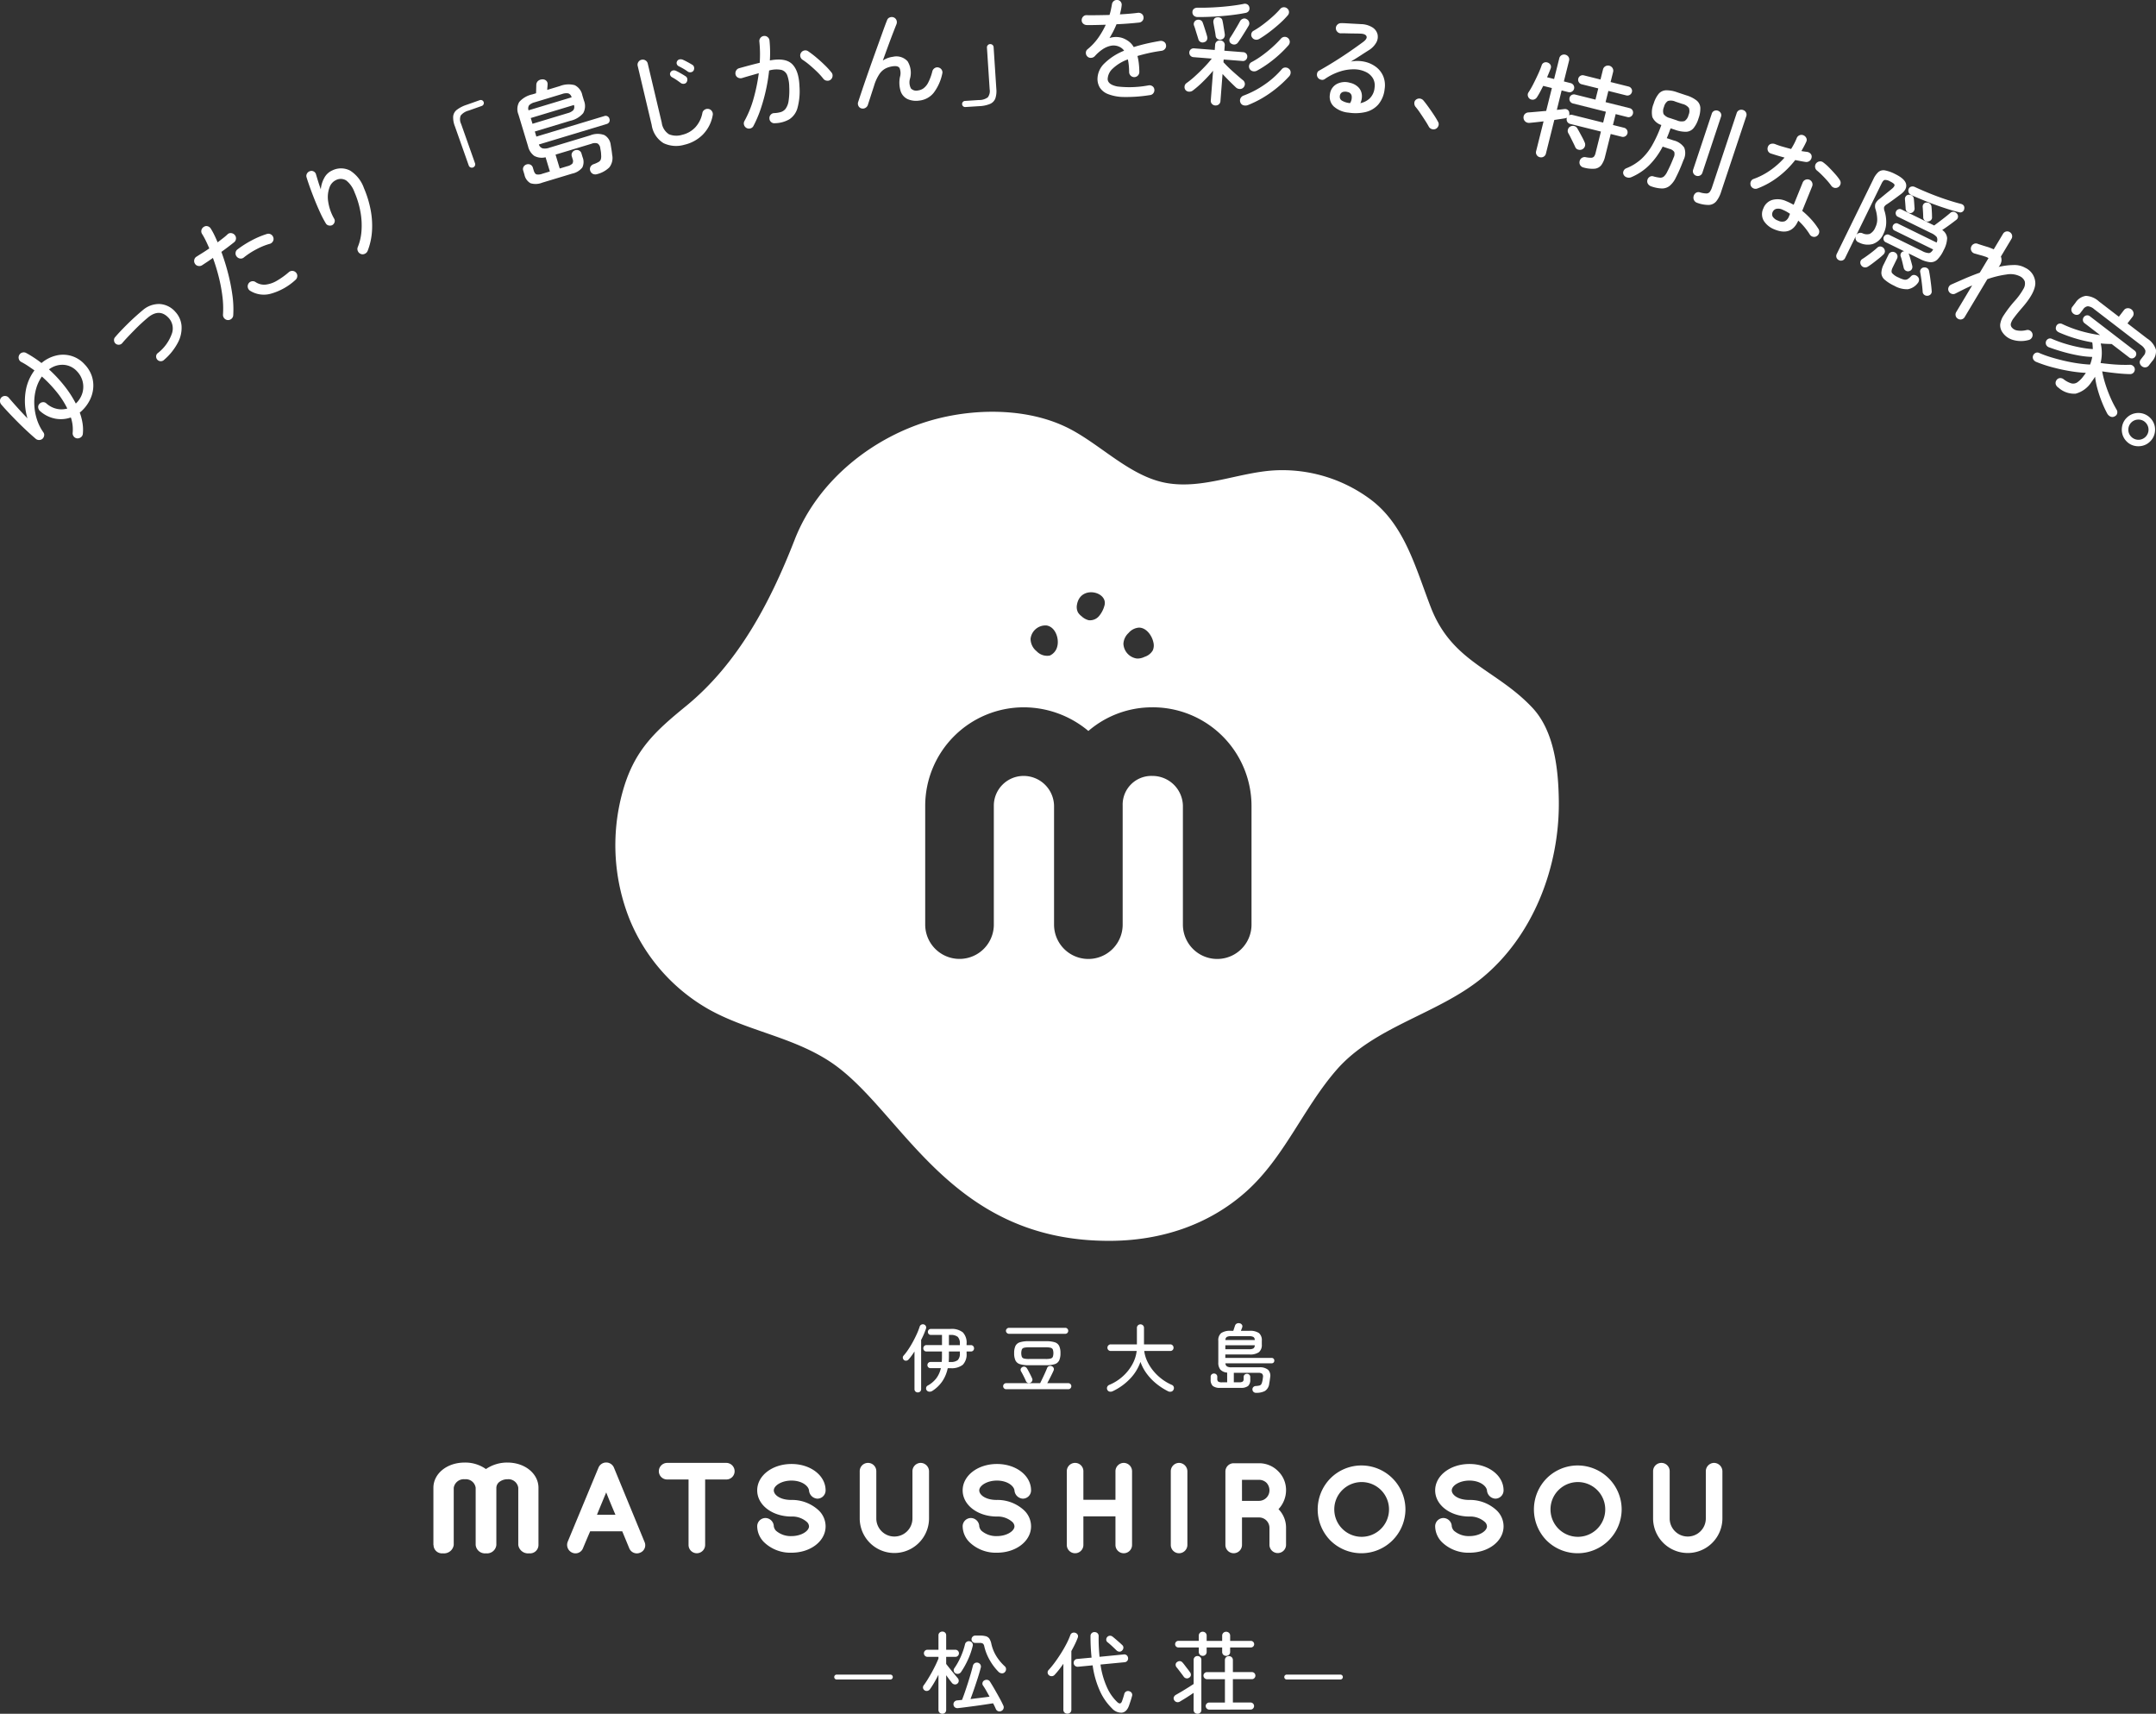 <svg xmlns="http://www.w3.org/2000/svg" xmlns:xlink="http://www.w3.org/1999/xlink" width="437.753" height="347.878" viewBox="0 0 437.753 347.878">
  <rect x="0" y="0" width="437.753" height="347.878" fill="#333333" stroke="none"/>
  <defs>
    <clipPath id="clip-path">
      <rect id="長方形_28865" data-name="長方形 28865" width="437.753" height="90.585" transform="translate(0 0)" fill="#fff"/>
    </clipPath>
    <clipPath id="clip-path-2">
      <rect id="長方形_30731" data-name="長方形 30731" width="261.718" height="264.293" fill="none"/>
    </clipPath>
  </defs>
  <g id="グループ_29301" data-name="グループ 29301" transform="translate(-500.792 -263.102)">
    <g id="グループ_28105" data-name="グループ 28105" transform="translate(500.792 263.102)">
      <g id="グループ_28104" data-name="グループ 28104" clip-path="url(#clip-path)">
        <path id="パス_38333" data-name="パス 38333" d="M16.817,88.077a.949.949,0,0,1-.389.679,1.12,1.12,0,0,1-.78.226.946.946,0,0,1-.679-.388,1.038,1.038,0,0,1-.211-.764,7.64,7.64,0,0,0-.37-3.087A6.219,6.219,0,0,1,11.321,85,6.459,6.459,0,0,1,8.1,83.412a1.109,1.109,0,0,1-.343-.7A.865.865,0,0,1,8,81.993a.983.983,0,0,1,.695-.351.9.9,0,0,1,.724.251,4.677,4.677,0,0,0,2.193,1.114,4.389,4.389,0,0,0,2.052-.078,17.4,17.4,0,0,0-2.2-3.409A25.939,25.939,0,0,0,8.5,76.428a8.157,8.157,0,0,0-1.182,2.54,10.116,10.116,0,0,0-.359,2.983,11.268,11.268,0,0,0,.5,3.059,9.591,9.591,0,0,0,1.349,2.754.862.862,0,0,1,.156.672,1.1,1.1,0,0,1-.346.64,1.048,1.048,0,0,1-.675.238,1.014,1.014,0,0,1-.676-.234q-.917-.779-1.935-1.732T3.35,85.419q-.961-.975-1.778-1.848T.222,82.062A1.1,1.1,0,0,1,0,81.306a.956.956,0,0,1,.348-.688,1,1,0,0,1,.74-.236.98.98,0,0,1,.7.365q.549.652,1.569,1.792T5.58,84.924a12.286,12.286,0,0,1-.4-5.294,9.532,9.532,0,0,1,1.815-4.44q-.669-.477-1.336-.923a14.546,14.546,0,0,0-1.341-.792.984.984,0,0,1-.5-.619,1.019,1.019,0,0,1,.091-.794.965.965,0,0,1,.61-.492,1.019,1.019,0,0,1,.8.083,23.366,23.366,0,0,1,3.105,2.039,7.17,7.17,0,0,1,3.013-1.528,5.874,5.874,0,0,1,5.749,1.8,6.361,6.361,0,0,1,1.459,2.383,6.123,6.123,0,0,1,.274,2.532,6.734,6.734,0,0,1-.739,2.44,7.743,7.743,0,0,1-1.6,2.1q-.084.08-.192.165c-.073.058-.137.112-.193.165a11.4,11.4,0,0,1,.57,2.207,8.19,8.19,0,0,1,.052,2.125m-1.424-6.165a4.84,4.84,0,0,0,1.332-2.128,4.472,4.472,0,0,0,.061-2.326,4.557,4.557,0,0,0-1.128-2.063,4.032,4.032,0,0,0-2.706-1.342,4.484,4.484,0,0,0-3.009.926,27.675,27.675,0,0,1,3.081,3.291,21.887,21.887,0,0,1,2.369,3.642" fill="#fff"/>
        <path id="パス_38334" data-name="パス 38334" d="M33.275,73.087a.925.925,0,0,1-.69.232A.908.908,0,0,1,31.934,73a.926.926,0,0,1-.232-.691.807.807,0,0,1,.316-.618,8.625,8.625,0,0,0,2.916-4.079,3.151,3.151,0,0,0-.674-3.06q-1.823-1.986-4.123-.175-.588.484-1.31,1.141t-1.461,1.409q-.741.753-1.414,1.46t-1.147,1.28a.9.9,0,0,1-.638.308.922.922,0,0,1-1.012-.855.831.831,0,0,1,.211-.672q.492-.585,1.2-1.328t1.489-1.511q.786-.77,1.564-1.465T29,62.949a5.029,5.029,0,0,1,3.457-1.236,4.57,4.57,0,0,1,3.161,1.606,4.72,4.72,0,0,1,1.243,2.812,6.36,6.36,0,0,1-.734,3.4,11.9,11.9,0,0,1-2.855,3.552" fill="#fff"/>
        <path id="パス_38335" data-name="パス 38335" d="M46.233,64.968a1.03,1.03,0,0,1-.713-.371,1.058,1.058,0,0,1-.243-.759,19.459,19.459,0,0,0-.129-3.767,32.38,32.38,0,0,0-.758-3.962,38.413,38.413,0,0,0-1.157-3.756q-.582.421-1.14.791t-1.061.7a1.057,1.057,0,0,1-.8.137.965.965,0,0,1-.648-.446,1.042,1.042,0,0,1-.142-.787A.971.971,0,0,1,39.9,52.1q.545-.35,1.219-.769t1.378-.909q-.372-.872-.737-1.615a14.437,14.437,0,0,0-.737-1.328A.979.979,0,0,1,40.9,46.7a1.028,1.028,0,0,1,.477-.64.9.9,0,0,1,.777-.136,1.069,1.069,0,0,1,.646.487,12.412,12.412,0,0,1,.692,1.247q.345.7.692,1.534.593-.453,1.118-.858a10.911,10.911,0,0,0,.9-.768.875.875,0,0,1,.743-.248,1.091,1.091,0,0,1,.713.371,1.027,1.027,0,0,1,.259.763,1.015,1.015,0,0,1-.371.714q-.511.408-1.177.916T44.95,51.129a43.638,43.638,0,0,1,1.328,4.239,38.253,38.253,0,0,1,.9,4.477,20.559,20.559,0,0,1,.177,4.146.989.989,0,0,1-.355.718,1.037,1.037,0,0,1-.763.259M54.752,49.5a13.53,13.53,0,0,0-2.689,1.1,15.5,15.5,0,0,0-2.525,1.639.956.956,0,0,1-.758.243,1.058,1.058,0,0,1-.708-.386.985.985,0,0,1-.243-.759.95.95,0,0,1,.387-.708,20.605,20.605,0,0,1,2.9-1.842,17.834,17.834,0,0,1,3.113-1.305,1.036,1.036,0,0,1,1.273.747.947.947,0,0,1-.1.776,1.082,1.082,0,0,1-.646.5m5.241,7.307a12.211,12.211,0,0,1-4.949,2.79,5.261,5.261,0,0,1-4.278-.589,1.062,1.062,0,0,1-.318-1.45.991.991,0,0,1,.643-.455.972.972,0,0,1,.787.147,3.139,3.139,0,0,0,2.051.519,5.779,5.779,0,0,0,2.273-.781,15.519,15.519,0,0,0,2.438-1.749,1.016,1.016,0,0,1,.753-.253,1,1,0,0,1,.723.365.949.949,0,0,1,.237.748,1.034,1.034,0,0,1-.36.708" fill="#fff"/>
        <path id="パス_38336" data-name="パス 38336" d="M73.277,51.554a1.026,1.026,0,0,1-.606-.566.994.994,0,0,1-.036-.811,10.537,10.537,0,0,0,.756-3.227,15.121,15.121,0,0,0-.192-3.86,18.1,18.1,0,0,0-1.22-4.069,5.371,5.371,0,0,0-1.655-2.368,2.1,2.1,0,0,0-2.127-.088,2.55,2.55,0,0,0-1.305,1.51,5.714,5.714,0,0,0-.265,2.792A9.807,9.807,0,0,0,67.852,44.4a.847.847,0,0,1,.071.72,1,1,0,0,1-.465.575,1.01,1.01,0,0,1-.721.071.872.872,0,0,1-.578-.414,21.147,21.147,0,0,1-1.168-2.227q-.586-1.275-1.12-2.61t-.96-2.529q-.425-1.194-.667-1.992a.931.931,0,0,1,.086-.762,1.015,1.015,0,0,1,.6-.486.9.9,0,0,1,.764.061.911.911,0,0,1,.474.609q.164.557.415,1.374t.553,1.64a5.833,5.833,0,0,1,.742-2.383A3.342,3.342,0,0,1,67.456,34.6a4,4,0,0,1,3.66.044A6.97,6.97,0,0,1,73.9,38.2a21.1,21.1,0,0,1,1.343,4.354,17.05,17.05,0,0,1,.287,4.344,13.387,13.387,0,0,1-.879,4.019,1.1,1.1,0,0,1-.56.591,1.012,1.012,0,0,1-.816.05" fill="#fff"/>
        <path id="パス_38337" data-name="パス 38337" d="M96.046,33.99a.665.665,0,0,1-.531-.019.643.643,0,0,1-.342-.379l-2.821-7.98a4.76,4.76,0,0,1-.341-1.966,1.932,1.932,0,0,1,.731-1.344,6.636,6.636,0,0,1,2-1.026l2.667-.943a.621.621,0,0,1,.414,1.171l-2.667.943a3,3,0,0,0-1.618,1.012,2.113,2.113,0,0,0,.089,1.7l2.821,7.98a.667.667,0,0,1-.406.851" fill="#fff"/>
        <path id="パス_38338" data-name="パス 38338" d="M121.224,35.349a1.156,1.156,0,0,1-.8-.034,1.069,1.069,0,0,1-.575-.631.99.99,0,0,1,.041-.818,1.142,1.142,0,0,1,.674-.552,5.758,5.758,0,0,0,1.014-.462.941.941,0,0,0,.418-.523,2.4,2.4,0,0,0,.061-.835,5.635,5.635,0,0,0-.044-.623q-.041-.29-.128-.742a1.317,1.317,0,0,0-.543-1,1.736,1.736,0,0,0-1.235.049l-7.31,2.207.851,2.819,1.541-.466a2.1,2.1,0,0,0,1.038-.542,1.011,1.011,0,0,0,.037-.912l-.16-.528a.955.955,0,0,1,.074-.791,1.038,1.038,0,0,1,.625-.477,1.011,1.011,0,0,1,.762.058.954.954,0,0,1,.5.618l.219.727a2.566,2.566,0,0,1-.057,2.119,3.54,3.54,0,0,1-2.053,1.233l-6.077,1.835a3.547,3.547,0,0,1-2.394.111,2.574,2.574,0,0,1-1.22-1.734l-.246-.815a.951.951,0,0,1,.074-.791,1.039,1.039,0,0,1,.625-.477,1.018,1.018,0,0,1,.761.058.956.956,0,0,1,.5.619l.166.55q.207.682.568.8a2.16,2.16,0,0,0,1.174-.127l1.541-.465-.871-2.884a3.21,3.21,0,0,1-2.3-.281,3.314,3.314,0,0,1-1.257-1.938l-1.949-6.451a2.881,2.881,0,0,1,.163-2.56,4.881,4.881,0,0,1,2.638-1.53l.771-.233.048-1.672a1.111,1.111,0,0,1,.305-.777,1.293,1.293,0,0,1,.862-.368,1.058,1.058,0,0,1,.8.226.878.878,0,0,1,.329.73c0,.112-.008.279-.029.5s-.037.448-.048.676l2.554-.772a4.823,4.823,0,0,1,3.032-.183,2.9,2.9,0,0,1,1.542,2.045l.326,1.079a2.938,2.938,0,0,1-.152,2.557,4.709,4.709,0,0,1-2.62,1.548l-7.2,2.174.312,1.035,13.783-4.162a.792.792,0,0,1,1.061.568.806.806,0,0,1-.047.639.84.84,0,0,1-.528.4L109.412,29.33a1.19,1.19,0,0,0,.767.789,2.7,2.7,0,0,0,1.376-.139l8.278-2.5a3.949,3.949,0,0,1,2.891-.056A2.618,2.618,0,0,1,124,29.418c.059.351.11.671.158.961s.093.637.134,1.041a3.089,3.089,0,0,1-.582,2.566,5.506,5.506,0,0,1-2.484,1.363M107.317,22.394l8.741-2.639a1.08,1.08,0,0,0-.672-.8,2.5,2.5,0,0,0-1.281.135l-5.526,1.669a2.55,2.55,0,0,0-1.123.579,1.121,1.121,0,0,0-.139,1.051m.8,2.737,7.155-2.161a2.406,2.406,0,0,0,1.138-.608,1.11,1.11,0,0,0,.117-1.044l-8.763,2.646Z" fill="#fff"/>
        <path id="パス_38339" data-name="パス 38339" d="M138.966,29.382a5.991,5.991,0,0,1-4.237-.32,5.186,5.186,0,0,1-2.409-3.683l-2.843-12a.982.982,0,0,1,.132-.787,1.014,1.014,0,0,1,.636-.459,1.042,1.042,0,0,1,.8.119.985.985,0,0,1,.472.644l2.843,12a3.255,3.255,0,0,0,1.469,2.358,3.96,3.96,0,0,0,2.662.114,5.287,5.287,0,0,0,2.669-1.507,5.881,5.881,0,0,0,1.453-2.945.976.976,0,0,1,.471-.655,1.074,1.074,0,0,1,.805-.143,1.017,1.017,0,0,1,.667.468,1.036,1.036,0,0,1,.154.8,7.459,7.459,0,0,1-2.028,3.956,7.715,7.715,0,0,1-3.713,2.038m.44-12.7a.694.694,0,0,1-.525.326.881.881,0,0,1-.638-.145c-.268-.2-.559-.411-.868-.621a10.1,10.1,0,0,0-.925-.561.79.79,0,0,1-.377-.443.633.633,0,0,1,.067-.571.74.74,0,0,1,.492-.365,1.035,1.035,0,0,1,.621.077c.248.116.562.281.945.5s.714.418.994.6a.725.725,0,0,1,.353.543.966.966,0,0,1-.139.659m1.424-2.37a.757.757,0,0,1-.521.348.875.875,0,0,1-.654-.117,8.588,8.588,0,0,0-.9-.591c-.328-.19-.645-.359-.948-.508a.746.746,0,0,1-.382-.418.659.659,0,0,1,.048-.59.713.713,0,0,1,.468-.372,1.164,1.164,0,0,1,.636.039q.366.15.948.461t1.025.584a.725.725,0,0,1,.37.515.925.925,0,0,1-.094.649" fill="#fff"/>
        <path id="パス_38340" data-name="パス 38340" d="M157.307,25.018a.978.978,0,0,1-.758-.265.941.941,0,0,1-.323-.714.977.977,0,0,1,.264-.758.95.95,0,0,1,.715-.323,5.692,5.692,0,0,0,1.319-.206,1.975,1.975,0,0,0,.989-.686,3.521,3.521,0,0,0,.6-1.564,14.219,14.219,0,0,0,.133-2.86,7.036,7.036,0,0,0-.4-2.347,1.787,1.787,0,0,0-1.208-1.109,5.236,5.236,0,0,0-2.477.128,35.651,35.651,0,0,1-.636,3.916,36.608,36.608,0,0,1-1.067,3.863,23.384,23.384,0,0,1-1.474,3.467.942.942,0,0,1-.613.5,1.012,1.012,0,0,1-.783-.074,1.05,1.05,0,0,1-.517-.622.984.984,0,0,1,.083-.8,20.9,20.9,0,0,0,1.869-4.621,36.5,36.5,0,0,0,1.041-5.084q-.823.237-1.68.479t-1.743.514a1.138,1.138,0,0,1-.8-.094.952.952,0,0,1-.492-.615,1.1,1.1,0,0,1,.106-.8.969.969,0,0,1,.6-.49q1.068-.3,2.129-.582t2.068-.523a25.593,25.593,0,0,0-.069-4.284,1,1,0,0,1,.215-.773,1.022,1.022,0,0,1,.7-.391.983.983,0,0,1,.75.22,1.022,1.022,0,0,1,.391.7,24.917,24.917,0,0,1,.074,4.049q3.188-.6,4.545.761t1.469,4.542a13.019,13.019,0,0,1-.409,4.356,4,4,0,0,1-1.666,2.3,6.148,6.148,0,0,1-2.957.783m11.37-8.844a.982.982,0,0,1-.768.215,1.03,1.03,0,0,1-.708-.378,13.871,13.871,0,0,0-1.273-1.413q-.73-.712-1.5-1.362a14.15,14.15,0,0,0-1.45-1.089,1.03,1.03,0,0,1-.464-.655.973.973,0,0,1,.143-.783,1,1,0,0,1,.668-.455.963.963,0,0,1,.775.157,20.413,20.413,0,0,1,1.655,1.264q.89.744,1.7,1.536a15.88,15.88,0,0,1,1.383,1.51.959.959,0,0,1,.214.756,1.032,1.032,0,0,1-.381.7" fill="#fff"/>
        <path id="パス_38341" data-name="パス 38341" d="M174.92,22.01a.933.933,0,0,1-.624-.509,1.01,1.01,0,0,1-.055-.8q.294-.89.744-2.236T176,15.5q.561-1.612,1.159-3.289t1.165-3.244q.564-1.566,1.024-2.845t.767-2.03a.875.875,0,0,1,.563-.561,1.077,1.077,0,0,1,.811.014,1.024,1.024,0,0,1,.539.576,1.081,1.081,0,0,1-.014.8q-.253.63-.694,1.767t-.971,2.585q-.532,1.448-1.1,3.016a4.689,4.689,0,0,1,2.044-.761,3.064,3.064,0,0,1,2.984.916,4.461,4.461,0,0,1,.5,3.485,2.691,2.691,0,0,0,.18,2.028,1.5,1.5,0,0,0,1.411.409,2.465,2.465,0,0,0,1.122-.426,3.351,3.351,0,0,0,.978-1.186,10.577,10.577,0,0,0,.841-2.305,1.061,1.061,0,0,1,.485-.632.929.929,0,0,1,.775-.11,1.015,1.015,0,0,1,.644.483.959.959,0,0,1,.1.776,9.665,9.665,0,0,1-1.751,3.887,4.325,4.325,0,0,1-2.961,1.57,4.272,4.272,0,0,1-2.325-.307,2.719,2.719,0,0,1-1.4-1.578,5.837,5.837,0,0,1-.143-2.935,2.741,2.741,0,0,0-.084-1.784q-.309-.486-1.246-.381a4.775,4.775,0,0,0-1.527.425A3.45,3.45,0,0,0,178.579,15a8.746,8.746,0,0,0-1.083,2.32q-.05.168-.231.72t-.4,1.225q-.213.672-.394,1.224t-.233.721a1.094,1.094,0,0,1-.492.668,1.033,1.033,0,0,1-.83.128" fill="#fff"/>
        <path id="パス_38342" data-name="パス 38342" d="M195.988,21.728a.621.621,0,0,1-.08-1.239l2.822-.184a2.937,2.937,0,0,0,1.832-.545,2.12,2.12,0,0,0,.377-1.65l-.55-8.446a.647.647,0,0,1,.164-.483.64.64,0,0,1,.457-.226.671.671,0,0,1,.507.163.647.647,0,0,1,.226.458l.549,8.446A4.715,4.715,0,0,1,202.087,20a1.987,1.987,0,0,1-1.07,1.095,6.378,6.378,0,0,1-2.206.454Z" fill="#fff"/>
        <path id="パス_38343" data-name="パス 38343" d="M233.492,19.3a30.119,30.119,0,0,1-5.31.388,9.09,9.09,0,0,1-3.237-.6,3.44,3.44,0,0,1-1.636-1.306,3.414,3.414,0,0,1-.477-1.732,4.446,4.446,0,0,1,1.4-3.176,12.1,12.1,0,0,1,4.01-2.583,2.381,2.381,0,0,0-1.021-.818,2.778,2.778,0,0,0-1.7-.178,4.7,4.7,0,0,0-1.694.742,8.361,8.361,0,0,0-1.527,1.35,1.085,1.085,0,0,1-.767.353.936.936,0,0,1-.773-.291,1,1,0,0,1-.285-.756.9.9,0,0,1,.338-.694A11.684,11.684,0,0,0,223,7.658a16.663,16.663,0,0,0,1.514-2.637q-1.127.035-2.139.056t-1.725.007a1.1,1.1,0,0,1-.739-.3.893.893,0,0,1-.284-.722,1.023,1.023,0,0,1,.326-.728.908.908,0,0,1,.745-.249q.805.015,2.024,0t2.553-.049a10.71,10.71,0,0,0,.287-1.084c.074-.354.139-.691.2-1.014a1.02,1.02,0,0,1,.348-.7A.956.956,0,0,1,226.852,0a.875.875,0,0,1,.695.361.965.965,0,0,1,.191.757,7.235,7.235,0,0,1-.14.888c-.066.3-.135.6-.21.91.691-.037,1.349-.083,1.978-.136s1.179-.111,1.654-.177a1.082,1.082,0,0,1,.773.187.921.921,0,0,1,.386.675.951.951,0,0,1-.211.75,1,1,0,0,1-.675.363q-.92.1-2.113.194t-2.484.152q-.291.717-.652,1.421t-.768,1.377a4.226,4.226,0,0,1,2.692.018,5.12,5.12,0,0,1,1.144.61,3.908,3.908,0,0,1,1.082,1.207q1.192-.38,2.546-.693t2.824-.558a1.12,1.12,0,0,1,.783.187.887.887,0,0,1,.4.652.914.914,0,0,1-.189.761,1.074,1.074,0,0,1-.673.4q-1.447.2-2.675.476t-2.26.587a11.438,11.438,0,0,1,.268,1.446,15.494,15.494,0,0,1,.11,1.77,1.039,1.039,0,0,1-.291.751,1.028,1.028,0,0,1-1.472.015,1.037,1.037,0,0,1-.306-.745q-.007-.735-.073-1.367A10.2,10.2,0,0,0,229,12.059a8.82,8.82,0,0,0-3.131,1.918,3.021,3.021,0,0,0-.968,2.057q.012,1.128,1.971,1.521a20.9,20.9,0,0,0,6.323-.226,1.034,1.034,0,0,1,.783.164.907.907,0,0,1,.4.675,1.012,1.012,0,0,1-.2.749.958.958,0,0,1-.687.387" fill="#fff"/>
        <path id="パス_38344" data-name="パス 38344" d="M246.75,21.409a.99.99,0,0,1-.678-.318.907.907,0,0,1-.233-.721l.466-6.008a30.226,30.226,0,0,1-2.065,2.227,19.6,19.6,0,0,1-2.029,1.769,1.152,1.152,0,0,1-.8.249.955.955,0,0,1-.732-.369,1,1,0,0,1-.161-.739.924.924,0,0,1,.383-.627,17.738,17.738,0,0,0,1.772-1.443q.969-.882,1.872-1.827a21.972,21.972,0,0,0,1.494-1.707L242.3,11.6a.9.9,0,0,1-.824-.963.847.847,0,0,1,.313-.622.883.883,0,0,1,.651-.2l4.2.326.082-1.055a.909.909,0,0,1,.341-.677,1,1,0,0,1,.72-.209.974.974,0,0,1,.656.316.905.905,0,0,1,.231.722l-.081,1.054,3.829.3a.868.868,0,0,1,.826.964.889.889,0,0,1-.3.61.845.845,0,0,1-.662.214l-3.83-.3-.042.55q.36.4.875.91t1.1,1.032q.582.517,1.113.974t.877.737a.982.982,0,0,1,.143,1.419.927.927,0,0,1-.731.358,1.176,1.176,0,0,1-.8-.27q-.538-.5-1.309-1.266t-1.452-1.508l-.427,5.5a.906.906,0,0,1-.341.677.97.97,0,0,1-.7.211M243.138,3.457a1.112,1.112,0,0,1-.73-.264.925.925,0,0,1-.3-.715.855.855,0,0,1,.306-.691,1.109,1.109,0,0,1,.733-.22q1.475.021,3.177-.065t3.32-.273q1.618-.186,2.86-.436a.972.972,0,0,1,.786.119.879.879,0,0,1,.381.595.913.913,0,0,1-.138.739,1,1,0,0,1-.64.377q-1.336.266-3,.459t-3.414.289q-1.749.1-3.34.086m1.333,5.11a.856.856,0,0,1-.712-.044.869.869,0,0,1-.441-.553c-.073-.251-.165-.551-.277-.9s-.218-.694-.322-1.04-.2-.631-.292-.853A.877.877,0,0,1,243,4.047a1.072,1.072,0,0,1,.725.033.827.827,0,0,1,.478.522c.089.237.193.538.311.9s.232.722.344,1.077.2.649.254.884a.966.966,0,0,1-.077.686.835.835,0,0,1-.563.418m3.479-.537A.98.98,0,0,1,247.2,7.9a.845.845,0,0,1-.37-.582q-.053-.512-.209-1.32c-.1-.539-.187-1-.249-1.392a1.061,1.061,0,0,1,.113-.706.735.735,0,0,1,.548-.373,1.155,1.155,0,0,1,.754.082.762.762,0,0,1,.418.563q.088.353.173.89t.173,1.052c.058.342.1.623.131.84a1.075,1.075,0,0,1-.147.692.854.854,0,0,1-.583.382m2.08.853a.778.778,0,0,1-.407-.562.891.891,0,0,1,.13-.636c.191-.277.409-.622.657-1.033s.495-.826.743-1.246.453-.783.616-1.094a1.065,1.065,0,0,1,.6-.506.851.851,0,0,1,.743.08.971.971,0,0,1,.507.605.91.91,0,0,1-.1.741q-.269.464-.663,1.1t-.789,1.254q-.395.615-.7,1.03a.97.97,0,0,1-.621.413,1,1,0,0,1-.714-.148m3.323,12.462a1.445,1.445,0,0,1-.868.036.924.924,0,0,1-.636-.568,1.013,1.013,0,0,1,.007-.83,1.146,1.146,0,0,1,.679-.593,19.131,19.131,0,0,0,4.209-2.211,17.931,17.931,0,0,0,3.52-3.141.9.9,0,0,1,.718-.325,1.05,1.05,0,0,1,.739.277.9.9,0,0,1,.325.717,1.139,1.139,0,0,1-.278.763,23.54,23.54,0,0,1-3.778,3.34,21.633,21.633,0,0,1-4.637,2.535m1.906-7.027a1.229,1.229,0,0,1-.831.155.992.992,0,0,1-.8-1.25.935.935,0,0,1,.522-.629,17.292,17.292,0,0,0,2.146-1.356,25.365,25.365,0,0,0,2.118-1.727A21.6,21.6,0,0,0,260.1,7.82a1.037,1.037,0,0,1,.695-.339,1.025,1.025,0,0,1,1.08.95,1.07,1.07,0,0,1-.266.752,22.69,22.69,0,0,1-1.817,1.854,24.82,24.82,0,0,1-2.192,1.791,21.568,21.568,0,0,1-2.342,1.49m.5-6.466a1.18,1.18,0,0,1-.846.2,1.024,1.024,0,0,1-.7-.459.937.937,0,0,1-.139-.749.873.873,0,0,1,.475-.609,17.077,17.077,0,0,0,1.885-1.249q1.017-.763,1.959-1.613a17.238,17.238,0,0,0,1.552-1.563.927.927,0,0,1,.707-.338,1,1,0,0,1,.728.264.921.921,0,0,1,.34.684.952.952,0,0,1-.263.706,17.428,17.428,0,0,1-1.639,1.661q-.981.882-2.059,1.7a22.843,22.843,0,0,1-2,1.368" fill="#fff"/>
        <path id="パス_38345" data-name="パス 38345" d="M273.8,22.86A5.17,5.17,0,0,1,270.8,21.6a2.715,2.715,0,0,1-.775-2.431,2.7,2.7,0,0,1,1.362-2.1,3.541,3.541,0,0,1,2.73-.257,3.382,3.382,0,0,1,1.746.964,2.54,2.54,0,0,1,.65,1.5,3.349,3.349,0,0,1-.3,1.665,3.977,3.977,0,0,0,1.821-.9,3.411,3.411,0,0,0,1.056-2.233,2.924,2.924,0,0,0-.326-1.9A3.3,3.3,0,0,0,277.3,14.6a5.552,5.552,0,0,0-2.295-.531,8.951,8.951,0,0,0-2.87.423,11.687,11.687,0,0,0-3.168,1.566.869.869,0,0,1-.759.114,1.024,1.024,0,0,1-.791-1.237.779.779,0,0,1,.445-.611q1.614-.912,3.205-1.909t3.031-1.991q1.439-.995,2.605-1.853.959-.7.75-1.207t-1.249-.535c-.339-.017-.739-.026-1.2-.029s-.939-.011-1.425-.026-.923-.016-1.311-.009a.944.944,0,0,1-.724-.3,1.01,1.01,0,0,1,0-1.464,1.033,1.033,0,0,1,.739-.3q.419-.012,1.156.034c.492.03,1,.059,1.533.087s.987.053,1.371.075a4.575,4.575,0,0,1,2.311.661,2.34,2.34,0,0,1,1.036,1.387,2.365,2.365,0,0,1-.247,1.684,4.345,4.345,0,0,1-1.569,1.592q-.663.419-1.647,1.058T274.275,12.5a6.9,6.9,0,0,1,2.749.024,5.979,5.979,0,0,1,2.318,1.033,4.629,4.629,0,0,1,1.5,1.894,4.87,4.87,0,0,1,.29,2.653,5.727,5.727,0,0,1-1.311,3.138,4.979,4.979,0,0,1-2.579,1.508,9.186,9.186,0,0,1-3.441.111m.316-1.93a2.16,2.16,0,0,0,.316-1.512.979.979,0,0,0-.813-.74,1.663,1.663,0,0,0-1.061.025.946.946,0,0,0-.521.821.9.9,0,0,0,.388.879,3.8,3.8,0,0,0,1.691.527" fill="#fff"/>
        <path id="パス_38346" data-name="パス 38346" d="M291.519,26.155a1.045,1.045,0,0,1-.805.049,1.06,1.06,0,0,1-.627-.527q-.277-.519-.777-1.291T288.3,22.863a13.094,13.094,0,0,0-.881-1.17,1.141,1.141,0,0,1-.253-.773.838.838,0,0,1,.337-.686,1.071,1.071,0,0,1,.791-.226,1.141,1.141,0,0,1,.7.365q.422.5,1,1.3t1.124,1.625a16.465,16.465,0,0,1,.857,1.423.926.926,0,0,1,.082.811,1.1,1.1,0,0,1-.537.625" fill="#fff"/>
        <path id="パス_38347" data-name="パス 38347" d="M312.631,31.908a.988.988,0,0,1-.622-.452.952.952,0,0,1-.114-.775l1.51-6.047q-.831.1-1.562.179t-1.216.123a1.181,1.181,0,0,1-.9-.238,1.089,1.089,0,0,1-.393-.75,1.051,1.051,0,0,1,.256-.789,1.136,1.136,0,0,1,.809-.343q.675-.045,1.609-.131t1.928-.171l1.159-4.641-1.763-.441q-.33.653-.64,1.239t-.62,1.054a1.108,1.108,0,0,1-.63.483,1.087,1.087,0,0,1-.77-.1.984.984,0,0,1-.443-.6.9.9,0,0,1,.119-.764A16.6,16.6,0,0,0,311.3,17.1q.5-.977.975-2.009a19.309,19.309,0,0,0,.745-1.841.865.865,0,0,1,.5-.549.977.977,0,0,1,.723,0,1.061,1.061,0,0,1,.572.463.874.874,0,0,1,.025.753q-.3.8-.725,1.763l1.428.357,1.049-4.195a.953.953,0,0,1,.468-.642,1.019,1.019,0,0,1,.758-.1,1.053,1.053,0,0,1,.648.446.958.958,0,0,1,.111.787l-1.048,4.195,1.384.346a.943.943,0,0,1,.687,1.143.926.926,0,0,1-.427.569.891.891,0,0,1-.717.117l-1.384-.345L316.1,22.3q.435-.033.826-.078l.708-.084a.9.9,0,0,1,.67.167.766.766,0,0,1,.317.625.75.75,0,0,1-.05.485.982.982,0,0,1,.687-.089l6.247,1.561.553-2.209L319.362,21a.943.943,0,0,1-.686-1.144.87.87,0,0,1,.427-.569.931.931,0,0,1,.711-.095l4.128,1.031.569-2.276-3.393-.847a.88.88,0,0,1-.557-.424.913.913,0,0,1-.107-.714.876.876,0,0,1,.427-.569.9.9,0,0,1,.689-.1l3.392.847.507-2.031a1.011,1.011,0,0,1,.485-.661,1.084,1.084,0,0,1,1.451.363,1.007,1.007,0,0,1,.118.811l-.508,2.031,3.637.909a.927.927,0,0,1,.583.418.871.871,0,0,1,.109.7.943.943,0,0,1-1.144.686l-3.636-.909-.57,2.276,4.888,1.221a.905.905,0,0,1,.669,1.116.934.934,0,0,1-.418.583.872.872,0,0,1-.7.109l-2.388-.6-.552,2.209,2.232.558a.943.943,0,1,1-.457,1.829l-2.232-.557-1.132,4.53a4.8,4.8,0,0,1-.777,1.785,1.933,1.933,0,0,1-1.345.731,6.5,6.5,0,0,1-2.261-.245,1.086,1.086,0,0,1-.659-.449,1.031,1.031,0,0,1-.139-.817,1.041,1.041,0,0,1,1.226-.832,5.1,5.1,0,0,0,1.133.117.761.761,0,0,0,.572-.248,1.847,1.847,0,0,0,.309-.717l1.087-4.351L318.8,25.152a.943.943,0,0,1-.686-1.144l.028-.111c-.1.037-.233.076-.385.117q-.4.068-.962.151t-1.208.184l-1.706,6.828a.962.962,0,0,1-.466.631,1.02,1.02,0,0,1-.783.1m8.624-1.591a1.132,1.132,0,0,1-.831.053.88.88,0,0,1-.592-.527q-.15-.347-.419-.887c-.179-.361-.356-.721-.535-1.082s-.329-.643-.452-.848a.933.933,0,0,1-.072-.753.974.974,0,0,1,.479-.591,1.105,1.105,0,0,1,.818-.093,1,1,0,0,1,.622.5c.122.206.278.481.468.829s.378.7.567,1.054a9.551,9.551,0,0,1,.426.9,1.067,1.067,0,0,1,.067.823,1.117,1.117,0,0,1-.546.622" fill="#fff"/>
        <path id="パス_38348" data-name="パス 38348" d="M335.284,37.841a1.294,1.294,0,0,1-.662-.487,1,1,0,0,1-.131-.844,1.019,1.019,0,0,1,.443-.6.853.853,0,0,1,.72-.124,7.866,7.866,0,0,0,1.338.275,1.108,1.108,0,0,0,.826-.222,2.912,2.912,0,0,0,.672-.927A27.359,27.359,0,0,0,339.8,32a1.568,1.568,0,0,0,.141-1.153,1.6,1.6,0,0,0-.979-.628l-1.375-.457A15.314,15.314,0,0,1,334.79,33.6a11.593,11.593,0,0,1-3.616,2.385,1.241,1.241,0,0,1-.854.019,1.053,1.053,0,0,1-.666-.549.877.877,0,0,1,.006-.786,1,1,0,0,1,.575-.524,10.06,10.06,0,0,0,2.969-1.823,11.625,11.625,0,0,0,2.252-2.839,25.606,25.606,0,0,0,1.864-4.107,2.98,2.98,0,0,1-1.828-1.613,4.566,4.566,0,0,1,.268-2.735,5.754,5.754,0,0,1,1.027-2,2.073,2.073,0,0,1,1.469-.7,6.354,6.354,0,0,1,2.288.41l1.856.617a6.349,6.349,0,0,1,2.077,1.042,2.069,2.069,0,0,1,.757,1.44,5.722,5.722,0,0,1-.373,2.214,5.73,5.73,0,0,1-1.024,1.987,2.06,2.06,0,0,1-1.472.71,6.361,6.361,0,0,1-2.289-.409l-.873-.291q-.2.517-.384,1.012t-.4.982l1.375.457a3.641,3.641,0,0,1,2.169,1.46,3.079,3.079,0,0,1-.158,2.553q-.408,1.077-.763,1.892t-.769,1.623a4.892,4.892,0,0,1-1.269,1.7,2.474,2.474,0,0,1-1.57.531,7.094,7.094,0,0,1-2.15-.423m3.809-13.859,1.375.458a2.274,2.274,0,0,0,1.567.133,1.958,1.958,0,0,0,.8-1.211,1.911,1.911,0,0,0,.079-1.44,2.327,2.327,0,0,0-1.339-.822l-1.375-.457a2.264,2.264,0,0,0-1.552-.14,1.948,1.948,0,0,0-.788,1.2,2,2,0,0,0-.094,1.447,2.212,2.212,0,0,0,1.324.828m5.317,11.707a.982.982,0,0,1-.578-.484.946.946,0,0,1-.048-.767l3.767-11.327a.937.937,0,0,1,.5-.6,1.064,1.064,0,0,1,1.331.443.936.936,0,0,1,.044.778l-3.767,11.327a.937.937,0,0,1-.5.586.976.976,0,0,1-.753.041m.186,5.491a1.046,1.046,0,0,1-.633-.538,1.1,1.1,0,0,1-.08-.815,1.125,1.125,0,0,1,.465-.669.942.942,0,0,1,.807-.1,4.933,4.933,0,0,0,1.3.224.864.864,0,0,0,.7-.313,3.32,3.32,0,0,0,.479-1l4.987-14.994a.949.949,0,0,1,.515-.6,1.044,1.044,0,0,1,.786-.03,1.015,1.015,0,0,1,.589.487.953.953,0,0,1,.052.793l-5.1,15.321a5.761,5.761,0,0,1-1,1.946,2.066,2.066,0,0,1-1.476.721,6.56,6.56,0,0,1-2.39-.431" fill="#fff"/>
        <path id="パス_38349" data-name="パス 38349" d="M356.814,38.262a1.03,1.03,0,0,1-.775-.016.985.985,0,0,1-.559-.55,1.108,1.108,0,0,1-.007-.809.914.914,0,0,1,.56-.555,14.179,14.179,0,0,0,3.444-1.792,16.412,16.412,0,0,0,2.858-2.552q-.736-.2-1.434-.408t-1.312-.408a1,1,0,0,1-.638-.568,1.129,1.129,0,0,1,.03-.87.94.94,0,0,1,.572-.524,1.308,1.308,0,0,1,.865.04,15.478,15.478,0,0,0,1.527.52q.843.243,1.719.473.348-.553.635-1.108t.511-1.108a1.023,1.023,0,0,1,1.348-.57,1.081,1.081,0,0,1,.592.563.833.833,0,0,1-.022.785c-.146.322-.3.635-.468.94s-.335.613-.51.922q.606.1,1.127.159a1.185,1.185,0,0,1,.742.375.868.868,0,0,1,.2.8,1.071,1.071,0,0,1-1.222.87c-.313-.044-.645-.1-1-.17l-1.1-.212a18.545,18.545,0,0,1-3.534,3.482,16.607,16.607,0,0,1-4.143,2.291m3.5,8.319a4.474,4.474,0,0,1-2.166-1.7,2.645,2.645,0,0,1-.129-2.559,2.8,2.8,0,0,1,1.809-1.736,4.159,4.159,0,0,1,2.84.246q.384.156.755.343c.247.125.5.257.758.394l1.832-4.519a1.015,1.015,0,0,1,.55-.559,1.028,1.028,0,0,1,1.364.553,1.011,1.011,0,0,1,.005.784L365.92,42.8a16.746,16.746,0,0,1,1.879,1.792,13.294,13.294,0,0,1,1.423,1.88,1.007,1.007,0,0,1,.128.785,1.052,1.052,0,0,1-.469.666.943.943,0,0,1-.773.133,1,1,0,0,1-.655-.465,13.26,13.26,0,0,0-2.336-2.808q-1.368,3.192-4.8,1.8m.725-1.79a1.707,1.707,0,0,0,1.386.1,1.827,1.827,0,0,0,.823-1.019l.19-.469a7.57,7.57,0,0,0-1.5-.831,1.931,1.931,0,0,0-1.35-.162,1.146,1.146,0,0,0-.694.674,1.022,1.022,0,0,0,.051.914,2.081,2.081,0,0,0,1.093.791m10.771-7.1a11.838,11.838,0,0,0-.823-1.029q-.51-.579-1.059-1.123a12.938,12.938,0,0,0-.978-.893,1.04,1.04,0,0,1-.409-.675,1.051,1.051,0,0,1,.181-.783,1.074,1.074,0,0,1,.69-.415.938.938,0,0,1,.767.187,9.488,9.488,0,0,1,1.208,1.061q.651.66,1.245,1.336a9.761,9.761,0,0,1,.913,1.176,1.02,1.02,0,0,1,.16.772,1.044,1.044,0,0,1-1.23.829,1.1,1.1,0,0,1-.665-.443" fill="#fff"/>
        <path id="パス_38350" data-name="パス 38350" d="M373.366,52.807a.92.92,0,0,1-.493-.536.951.951,0,0,1,.071-.746l7.416-15.14A4.435,4.435,0,0,1,381.4,34.91a1.62,1.62,0,0,1,1.335-.319,7.594,7.594,0,0,1,2.059.739q1.982.97,2.217,2.034t-1.033,2.029q-.642.479-1.446,1.072t-1.406.989a1.457,1.457,0,0,0-.582.585,1.585,1.585,0,0,0,.11.848,7.631,7.631,0,0,1,.322,2.3,5.238,5.238,0,0,1-.552,2.251,3.66,3.66,0,0,1-2.164,2.091,3.886,3.886,0,0,1-2.832-.311.971.971,0,0,1-.627-1.281l-2.165,4.42a.924.924,0,0,1-1.272.453m3.549-5.1a.955.955,0,0,1,.547-.411,1.03,1.03,0,0,1,.7.051,2.044,2.044,0,0,0,1.471.132,2.544,2.544,0,0,0,1.152-1.357,3.529,3.529,0,0,0,.36-1.782,7.731,7.731,0,0,0-.307-1.778,1.893,1.893,0,0,1-.056-1.218,2.691,2.691,0,0,1,.85-.979q.338-.27.813-.665c.316-.263.637-.524.96-.785s.588-.476.792-.648c.327-.285.482-.524.468-.719s-.313-.435-.891-.718a1.987,1.987,0,0,0-1.1-.31c-.212.049-.426.295-.642.735Zm.986,6.143a.91.91,0,0,1-.176-.687.835.835,0,0,1,.422-.6q.41-.26.962-.656t1.114-.837q.561-.441.94-.794a.863.863,0,0,1,.682-.242,1.012,1.012,0,0,1,.868,1,.963.963,0,0,1-.315.64c-.259.249-.576.524-.955.825s-.758.6-1.14.889-.718.527-1.011.708a.994.994,0,0,1-.75.171.945.945,0,0,1-.641-.417M384.6,58a8.194,8.194,0,0,1-1.954-1.238,1.87,1.87,0,0,1-.654-1.332,4.044,4.044,0,0,1,.505-1.815l.951-1.941a.924.924,0,0,1,1.271-.453.966.966,0,0,1,.494.536.909.909,0,0,1-.051.756l-.87,1.776q-.373.765-.135,1.138a3.576,3.576,0,0,0,1.335.91,4.961,4.961,0,0,0,1.089.418,1.034,1.034,0,0,0,.719-.083,2.823,2.823,0,0,0,.689-.572.807.807,0,0,1,.641-.288,1.081,1.081,0,0,1,.686.3.884.884,0,0,1,.324.672,1.083,1.083,0,0,1-.292.727,3.25,3.25,0,0,1-1.97,1.2A5.164,5.164,0,0,1,384.6,58m3.041-2.966a.844.844,0,0,1-.679-.077.886.886,0,0,1-.426-.542c-.05-.212-.11-.472-.182-.78s-.145-.609-.223-.9a5.883,5.883,0,0,0-.222-.7.8.8,0,0,1,.061-.623.775.775,0,0,1,.487-.39.866.866,0,0,0,.092,0,.347.347,0,0,0,.072-.017l-3.78-1.851a.714.714,0,0,1-.384-.47.833.833,0,0,1,.506-1.033.716.716,0,0,1,.606.016l6.692,3.278a3.218,3.218,0,0,0,1.377.431q.447-.024.873-.738l-7.869-3.854a.644.644,0,0,1-.348-.44.806.806,0,0,1,.475-.97.645.645,0,0,1,.561.005l7.87,3.855a1.2,1.2,0,0,0,.026-1.127,3.2,3.2,0,0,0-1.174-.818l-6.733-3.3a.723.723,0,0,1-.385-.47.833.833,0,0,1,.506-1.033.724.724,0,0,1,.608.015l6.671,3.269q.438-.324,1.068-.8t1.237-.957q.607-.483.966-.794a.822.822,0,0,1,.7-.222,1.023,1.023,0,0,1,.641.365.869.869,0,0,1,.222.672.815.815,0,0,1-.356.594q-.5.395-1.318.993t-1.534,1.067a2.182,2.182,0,0,1,1,1.658,5.529,5.529,0,0,1-.715,2.454,6.509,6.509,0,0,1-1.265,1.878,1.909,1.909,0,0,1-1.472.546,5.733,5.733,0,0,1-2.073-.656l-2.313-1.134a.528.528,0,0,1,.063.134,7.136,7.136,0,0,1,.231.7l.255.893c.084.3.152.553.2.765a.945.945,0,0,1-.072.695.812.812,0,0,1-.547.411m.264-11.78a.969.969,0,0,1-.65-.242.865.865,0,0,1-.324-.594c-.016-.28-.04-.617-.07-1.007s-.058-.7-.079-.936a.858.858,0,0,1,.18-.628.774.774,0,0,1,.563-.314,1.087,1.087,0,0,1,.68.18.839.839,0,0,1,.375.594c.029.218.057.536.085.95s.053.756.075,1.023a.9.9,0,0,1-.221.66.845.845,0,0,1-.614.314m.237-3.623a1.146,1.146,0,0,1-.606-.566.976.976,0,0,1,0-.7.778.778,0,0,1,.5-.472,1.052,1.052,0,0,1,.751.06q1.374.648,3.019,1.313t3.287,1.212q1.64.547,2.939.876.948.208.79,1.053a.8.8,0,0,1-.36.579.767.767,0,0,1-.643.108q-1.01-.237-2.252-.629t-2.548-.864q-1.305-.472-2.564-.987t-2.313-.979m3.223,20.4a.907.907,0,0,1-.691-.21.821.821,0,0,1-.293-.656c-.025-.336-.062-.738-.114-1.208s-.112-.947-.181-1.433-.14-.918-.211-1.295a.773.773,0,0,1,.17-.633.812.812,0,0,1,.573-.309.977.977,0,0,1,.675.139.8.8,0,0,1,.381.583q.117.544.22,1.274c.07.486.133.974.193,1.464s.1.92.123,1.29a.847.847,0,0,1-.2.7.955.955,0,0,1-.646.3m0-15.059a.838.838,0,0,1-.625-.268.882.882,0,0,1-.246-.62c0-.274-.016-.631-.04-1.069s-.048-.774-.07-1.008a.853.853,0,0,1,.21-.639.756.756,0,0,1,.616-.262.864.864,0,0,1,.655.231.9.9,0,0,1,.309.625c.014.144.032.353.05.627s.035.55.043.828.015.5.016.673a.73.73,0,0,1-.252.619,1.008,1.008,0,0,1-.666.263" fill="#fff"/>
        <path id="パス_38351" data-name="パス 38351" d="M397.53,64.7a.951.951,0,0,1-.454-.607.976.976,0,0,1,.125-.769l3.224-5.389q-.876.389-1.734.813t-1.7.856a.926.926,0,0,1-.766.025,1.016,1.016,0,0,1-.568-.528.92.92,0,0,1-.024-.765,1.013,1.013,0,0,1,.527-.569q.876-.387,2.438-1.074t3.377-1.343l1.771-2.961a3.771,3.771,0,0,0-.337-.175,3.03,3.03,0,0,0-.452-.163q-.24-.09-.691-.212c-.3-.081-.579-.159-.838-.234s-.443-.126-.55-.155a1.02,1.02,0,0,1-.611-.526.993.993,0,0,1-.053-.783,1.038,1.038,0,0,1,.509-.606.959.959,0,0,1,.8-.058c.086.035.265.1.533.185s.569.184.9.285l.861.261q.281.114.531.21c.167.064.321.129.46.195l1.877-3.139A.985.985,0,0,1,407.3,47a.95.95,0,0,1,.75.113A.984.984,0,0,1,408.4,48.5l-2.138,3.573a2.034,2.034,0,0,1,.12.875,2.375,2.375,0,0,1-.579,1.235,14.1,14.1,0,0,1,3.032-.384,4.486,4.486,0,0,1,2.381.567,3.52,3.52,0,0,1,2.035,3.161q-.056,1.909-2.577,4.823-1.223,1.415-1.769,2.172a3.348,3.348,0,0,0-.617,1.144.945.945,0,0,0,.1.679,1.722,1.722,0,0,0,1.158.732A4.552,4.552,0,0,0,411.457,67a.981.981,0,0,1,.783.147,1.032,1.032,0,0,1,.444.668,1.021,1.021,0,0,1-.167.771,1.034,1.034,0,0,1-.668.445,5.793,5.793,0,0,1-3.108-.024,3.8,3.8,0,0,1-2.223-1.638,2.485,2.485,0,0,1-.4-1.51,4.381,4.381,0,0,1,.747-1.9,24.292,24.292,0,0,1,2.119-2.779,13.479,13.479,0,0,0,1.847-2.527,2.051,2.051,0,0,0,.276-1.537,1.975,1.975,0,0,0-.915-1,4.374,4.374,0,0,0-2.807-.394,19.173,19.173,0,0,0-3.878.95l-4.593,7.678a.984.984,0,0,1-1.388.349" fill="#fff"/>
        <path id="パス_38352" data-name="パス 38352" d="M417.887,78.657a1.3,1.3,0,0,1-.5-.689,1.009,1.009,0,0,1,.173-.81.888.888,0,0,1,.66-.406,1.078,1.078,0,0,1,.8.248,4.706,4.706,0,0,0,1.534.816,1.5,1.5,0,0,0,1.212-.2,5.355,5.355,0,0,0,1.255-1.256l.252-.328a3.628,3.628,0,0,0,.233-.343,27.084,27.084,0,0,1-3.153-.348q-1.753-.288-3.536-.759a27.14,27.14,0,0,1-3.309-1.09,1.231,1.231,0,0,1-.65-.514.946.946,0,0,1-.063-.787.994.994,0,0,1,.518-.56.86.86,0,0,1,.759.032,22.438,22.438,0,0,0,2.359.855q1.316.4,2.72.725t2.749.517q1.345.192,2.468.242a8,8,0,0,0,.436-1.55,18.143,18.143,0,0,1-2.787-.3q-1.5-.27-3.027-.7t-2.886-.926a1.029,1.029,0,0,1-.641-.506.971.971,0,0,1-.045-.716.931.931,0,0,1,.481-.531.825.825,0,0,1,.749.025,25.088,25.088,0,0,0,2.79,1.012,29.161,29.161,0,0,0,2.916.716,19.96,19.96,0,0,0,2.569.336c-.006-.218-.017-.444-.031-.677a6.19,6.19,0,0,0-.082-.687,28.5,28.5,0,0,1-3.265-.752,29.023,29.023,0,0,1-3.392-1.228q-.957-.416-.685-1.222a.86.86,0,0,1,.461-.545.9.9,0,0,1,.782.021,24.461,24.461,0,0,0,3.908,1.463,28.712,28.712,0,0,0,3.786.791l-3.138-2.409a.841.841,0,0,1-.358-.609.9.9,0,0,1,.193-.649.849.849,0,0,1,1.244-.147l9.03,6.934a.848.848,0,0,1,.179,1.24.908.908,0,0,1-.577.355.844.844,0,0,1-.681-.19l-3.539-2.718c-.362-.006-.73-.019-1.1-.035s-.75-.044-1.126-.082a8.554,8.554,0,0,1-.036,3.974q.949.122,2.03.226t2.1.134q1.02.03,1.739,0a.971.971,0,0,1,.79.273.9.9,0,0,1,.3.65,1.027,1.027,0,0,1-.3.712.941.941,0,0,1-.7.256q-1.2-.022-2.731-.183t-2.9-.373a21.686,21.686,0,0,0,.691,2.706,27.076,27.076,0,0,0,1.05,2.749,21.474,21.474,0,0,0,1.179,2.3.973.973,0,0,1,.127.778.854.854,0,0,1-.474.579.954.954,0,0,1-.9.061,1.473,1.473,0,0,1-.646-.612,21.708,21.708,0,0,1-1.05-2.257,25.407,25.407,0,0,1-.893-2.614,16.58,16.58,0,0,1-.529-2.6,11.592,11.592,0,0,1-.716,1.045,5.493,5.493,0,0,1-3.23,2.392,4.763,4.763,0,0,1-3.527-1.259m3.087-14.971a1.047,1.047,0,0,1-.415-.667.946.946,0,0,1,.211-.766l.616-.8a3.038,3.038,0,0,1,2.1-1.391,4.214,4.214,0,0,1,2.657,1.127l4.05,3.11,1.022-1.331a.977.977,0,0,1,.728-.4,1.122,1.122,0,0,1,.793.232,1.109,1.109,0,0,1,.437.714.987.987,0,0,1-.207.8l-1.022,1.331,4.013,3.082a4.173,4.173,0,0,1,1.766,2.27,3.068,3.068,0,0,1-.811,2.378l-.617.8a.958.958,0,0,1-.685.4,1.019,1.019,0,0,1-.734-.216,1.093,1.093,0,0,1-.429-.649.878.878,0,0,1,.2-.748l.574-.747a1.317,1.317,0,0,0,.351-1.08,2.286,2.286,0,0,0-.915-1.094l-9.467-7.27a2.288,2.288,0,0,0-1.293-.6,1.312,1.312,0,0,0-.952.618l-.574.748a.889.889,0,0,1-.672.383,1.072,1.072,0,0,1-.72-.234" fill="#fff"/>
        <path id="パス_38353" data-name="パス 38353" d="M431.753,89.567a3.241,3.241,0,0,1-.848-1.534,3.512,3.512,0,0,1,.028-1.74,3.225,3.225,0,0,1,.892-1.507,3.272,3.272,0,0,1,1.55-.863,3.411,3.411,0,0,1,1.732.034,3.439,3.439,0,0,1,2.363,2.435,3.45,3.45,0,0,1-.027,1.724,3.275,3.275,0,0,1-.91,1.523,3.222,3.222,0,0,1-1.533.847,3.549,3.549,0,0,1-1.732-.018,3.216,3.216,0,0,1-1.515-.9m.957-.929a2.047,2.047,0,1,0,2.938-2.851,1.95,1.95,0,0,0-1.446-.615,2.025,2.025,0,0,0-2.063,2,1.951,1.951,0,0,0,.571,1.464" fill="#fff"/>
      </g>
    </g>
    <g id="グループ_29292" data-name="グループ 29292" transform="translate(588.79 346.687)" clip-path="url(#clip-path-2)">
      <path id="パス_44489" data-name="パス 44489" d="M98.355,199.061a.686.686,0,0,1-.481-.18.64.64,0,0,1-.194-.495V190.75q-.3.467-.6.878a8.773,8.773,0,0,1-.6.742.7.7,0,0,1-.451.248.606.606,0,0,1-.479-.128.657.657,0,0,1-.234-.42.549.549,0,0,1,.128-.45,10.547,10.547,0,0,0,.96-1.252q.5-.742.953-1.575t.818-1.643a13.417,13.417,0,0,0,.555-1.44.633.633,0,0,1,.322-.39.672.672,0,0,1,.517-.059.64.64,0,0,1,.406.322.63.63,0,0,1,.045.518,16.935,16.935,0,0,1-.991,2.309v9.976a.64.64,0,0,1-.195.495.685.685,0,0,1-.479.18m2.91-.286a.99.99,0,0,1-.608.135.687.687,0,0,1-.517-.3.664.664,0,0,1-.09-.517.592.592,0,0,1,.3-.412,5.6,5.6,0,0,0,1.739-1.455,5.324,5.324,0,0,0,.945-2.085h-2.085a.632.632,0,0,1-.465-.181.607.607,0,0,1-.179-.449.625.625,0,0,1,.644-.63h2.265c.03-.351.046-.721.046-1.11V190.75H100.1a.588.588,0,0,1-.458-.187.65.65,0,0,1-.173-.457.662.662,0,0,1,.173-.451.58.58,0,0,1,.458-.195h3.165v-2.069h-2.25a.578.578,0,0,1-.45-.181.6.6,0,0,1-.165-.42.614.614,0,0,1,.165-.434.574.574,0,0,1,.45-.18H105a3.638,3.638,0,0,1,2.5.7,3.03,3.03,0,0,1,.757,2.317v.27h.87a.6.6,0,0,1,.473.195.662.662,0,0,1,.173.451.65.65,0,0,1-.173.457.609.609,0,0,1-.473.187h-.87v.375a3.038,3.038,0,0,1-.757,2.311,3.616,3.616,0,0,1-2.5.705h-.569a7.409,7.409,0,0,1-1.125,2.692,7.1,7.1,0,0,1-2.04,1.942m3.359-5.894h.36a2.221,2.221,0,0,0,1.478-.383,1.836,1.836,0,0,0,.428-1.4v-.346h-2.221v1.021c0,.379-.015.75-.045,1.11m.045-3.421h2.221v-.27a1.866,1.866,0,0,0-.428-1.41,2.2,2.2,0,0,0-1.478-.389h-.315Z" fill="#fff"/>
      <path id="パス_44490" data-name="パス 44490" d="M116.295,198.415a.615.615,0,1,1,0-1.23h6.9c.09-.179.2-.41.337-.69s.273-.569.413-.87.27-.587.39-.863.215-.5.285-.682a.629.629,0,0,1,.39-.36.736.736,0,0,1,.525.015.7.7,0,0,1,.39.353.587.587,0,0,1,0,.517q-.152.36-.383.825c-.155.31-.309.618-.465.922s-.3.583-.442.833h4.275a.615.615,0,1,1,0,1.23Zm.569-11.25a.6.6,0,0,1-.426-.18.565.565,0,0,1-.188-.42.578.578,0,0,1,.188-.434.6.6,0,0,1,.426-.181h11.431a.567.567,0,0,1,.428.181.606.606,0,0,1,.172.434.592.592,0,0,1-.172.42.569.569,0,0,1-.428.18Zm3.991,6.375a5.771,5.771,0,0,1-1.77-.217,1.482,1.482,0,0,1-.908-.758,3.406,3.406,0,0,1-.262-1.47,3.355,3.355,0,0,1,.262-1.462,1.487,1.487,0,0,1,.908-.75,5.736,5.736,0,0,1,1.77-.218h3.525a5.715,5.715,0,0,1,1.777.218,1.487,1.487,0,0,1,.9.75,3.355,3.355,0,0,1,.262,1.462,3.406,3.406,0,0,1-.262,1.47,1.482,1.482,0,0,1-.9.758,5.75,5.75,0,0,1-1.777.217Zm.33,3.57a.672.672,0,0,1-.5.015.639.639,0,0,1-.368-.345q-.09-.224-.278-.615t-.389-.773q-.2-.383-.338-.607a.613.613,0,0,1-.06-.5.717.717,0,0,1,.877-.42.761.761,0,0,1,.4.346q.165.253.36.629c.13.25.257.5.383.75s.221.46.292.63a.606.606,0,0,1,.008.518.662.662,0,0,1-.383.367m-.3-4.83h3.465a3.878,3.878,0,0,0,.96-.09.649.649,0,0,0,.45-.345,2.4,2.4,0,0,0,0-1.5.654.654,0,0,0-.45-.345,3.878,3.878,0,0,0-.96-.09h-3.465a3.878,3.878,0,0,0-.96.09.654.654,0,0,0-.45.345,2.4,2.4,0,0,0,0,1.5.649.649,0,0,0,.45.345,3.878,3.878,0,0,0,.96.09" fill="#fff"/>
      <path id="パス_44491" data-name="パス 44491" d="M149.156,198.82a12.96,12.96,0,0,1-2.362-1.522,11.152,11.152,0,0,1-1.936-2.01,9.207,9.207,0,0,1-1.3-2.423,9.387,9.387,0,0,1-2.13,3.442,11.781,11.781,0,0,1-3.48,2.5,1.006,1.006,0,0,1-.622.1.65.65,0,0,1-.488-.368.686.686,0,0,1-.03-.592.775.775,0,0,1,.449-.428,9.5,9.5,0,0,0,2.664-1.673,9.3,9.3,0,0,0,1.95-2.407,7.4,7.4,0,0,0,.922-2.79h-5.28a.646.646,0,0,1-.465-.187.629.629,0,0,1-.195-.473.65.65,0,0,1,.195-.479.634.634,0,0,1,.465-.2h5.325v-3.344a.68.68,0,0,1,.217-.518.733.733,0,0,1,1.013,0,.689.689,0,0,1,.21.518v3.344h5.34a.629.629,0,0,1,.472.2.664.664,0,0,1,.188.479.641.641,0,0,1-.66.66h-5.295a7.087,7.087,0,0,0,.607,2.071,9.243,9.243,0,0,0,1.215,1.934,10.181,10.181,0,0,0,1.71,1.657,9.758,9.758,0,0,0,2.078,1.223.676.676,0,0,1,.39.42.722.722,0,0,1-.06.57.655.655,0,0,1-.48.383.947.947,0,0,1-.63-.083" fill="#fff"/>
      <path id="パス_44492" data-name="パス 44492" d="M167.03,199.15a.765.765,0,0,1-.495-.172.7.7,0,0,1-.239-.5.645.645,0,0,1,.18-.5.74.74,0,0,1,.525-.216,3.9,3.9,0,0,0,.72-.1.618.618,0,0,0,.36-.249,1.552,1.552,0,0,0,.194-.51,3.218,3.218,0,0,0,.09-.4c.021-.126.04-.288.061-.488a.85.85,0,0,0-.151-.727,1.128,1.128,0,0,0-.779-.2h-4.98v1.921h1.049a1.365,1.365,0,0,0,.75-.143.664.664,0,0,0,.2-.563v-.36a.62.62,0,0,1,.195-.48.679.679,0,0,1,.48-.179.66.66,0,0,1,.464.179.624.624,0,0,1,.2.48v.5a1.679,1.679,0,0,1-.436,1.312,2.312,2.312,0,0,1-1.515.383h-4.139a2.313,2.313,0,0,1-1.516-.383,1.678,1.678,0,0,1-.434-1.312v-.555a.621.621,0,0,1,.2-.481.685.685,0,0,1,.479-.18.667.667,0,0,1,.465.18.625.625,0,0,1,.2.481v.375a.712.712,0,0,0,.2.607,1.414,1.414,0,0,0,.758.143h1.049V195.04a2.091,2.091,0,0,1-1.38-.608,2.16,2.16,0,0,1-.419-1.447v-4.4a1.88,1.88,0,0,1,.585-1.568,3.18,3.18,0,0,1,1.935-.457h.524l.345-1.035a.733.733,0,0,1,.338-.427.837.837,0,0,1,.608-.068.7.7,0,0,1,.458.293.576.576,0,0,1,.067.517c-.021.07-.058.173-.113.308s-.108.272-.158.412h1.741a3.144,3.144,0,0,1,1.927.457,1.893,1.893,0,0,1,.578,1.568v.736a1.916,1.916,0,0,1-.578,1.567,3.067,3.067,0,0,1-1.927.473h-4.906v.7h9.391a.519.519,0,0,1,.555.555.523.523,0,0,1-.151.39.539.539,0,0,1-.4.15h-9.375a.773.773,0,0,0,.33.637,1.745,1.745,0,0,0,.885.173h5.639a2.581,2.581,0,0,1,1.816.51,1.709,1.709,0,0,1,.42,1.485c-.03.231-.058.44-.083.63s-.063.415-.112.675a2.019,2.019,0,0,1-.848,1.493,3.6,3.6,0,0,1-1.808.382m-6.255-8.85h4.875a1.574,1.574,0,0,0,.826-.165.729.729,0,0,0,.27-.629h-5.971Zm.016-1.86h5.955a.709.709,0,0,0-.27-.622,1.636,1.636,0,0,0-.826-.158h-3.764a1.676,1.676,0,0,0-.811.151.726.726,0,0,0-.284.629" fill="#fff"/>
      <path id="パス_44493" data-name="パス 44493" d="M103.337,264.293a.8.8,0,0,1-.558-.215.75.75,0,0,1-.234-.577v-7.128q-.414.828-.855,1.584t-.855,1.332a.824.824,0,0,1-.5.351.711.711,0,0,1-.594-.1.693.693,0,0,1-.2-1.008q.378-.5.81-1.2t.855-1.466q.423-.775.774-1.5t.567-1.286v-.343h-2.232a.682.682,0,0,1-.513-.216.706.706,0,0,1-.207-.5.707.707,0,0,1,.72-.72h2.232v-2.916a.72.72,0,0,1,.234-.567.814.814,0,0,1,.558-.207.781.781,0,0,1,.549.207.734.734,0,0,1,.225.567V251.3h1.872a.719.719,0,0,1,.513,1.224.682.682,0,0,1-.513.216h-1.872v1.44c.192.252.438.565.738.936s.6.738.9,1.1l.72.864a.787.787,0,0,1,.189.549.7.7,0,0,1-.261.531.668.668,0,0,1-.567.172.811.811,0,0,1-.531-.28c-.156-.192-.339-.428-.549-.711s-.423-.573-.639-.873V263.5a.753.753,0,0,1-.774.792m11.988-.576a.828.828,0,0,1-.639.063.786.786,0,0,1-.477-.423q-.108-.252-.252-.558t-.324-.63l-1.638.252q-.936.144-1.944.279c-.672.09-1.314.173-1.926.253s-1.128.14-1.548.188A.887.887,0,0,1,105.9,263a.746.746,0,0,1-.3-.54.773.773,0,0,1,.171-.594.84.84,0,0,1,.6-.288q.2-.018.441-.045t.513-.045q.288-.72.6-1.629t.621-1.872q.306-.963.567-1.862t.423-1.567a.851.851,0,0,1,.378-.54.843.843,0,0,1,1.134.271.8.8,0,0,1,.09.647q-.234.918-.594,2.043t-.747,2.25q-.387,1.125-.747,2.079,1.008-.126,2.052-.252t1.818-.234q-.342-.63-.684-1.233t-.648-1.035a.674.674,0,0,1-.09-.585.709.709,0,0,1,.378-.459.937.937,0,0,1,.639-.09.769.769,0,0,1,.5.36q.414.648.927,1.539t1,1.773q.486.882.774,1.531a.811.811,0,0,1-.4,1.1M106,256.085a.714.714,0,0,1-.342-.468.66.66,0,0,1,.108-.558,13.525,13.525,0,0,0,1.287-2.295,14.526,14.526,0,0,0,.891-2.6.773.773,0,0,1,.378-.5.811.811,0,0,1,.63-.073.717.717,0,0,1,.468.342.8.8,0,0,1,.072.63,14.936,14.936,0,0,1-.981,2.8,17.135,17.135,0,0,1-1.377,2.457.874.874,0,0,1-1.134.27m10.008-.234a.752.752,0,0,1-.612.226,1.017,1.017,0,0,1-.63-.28,11.1,11.1,0,0,1-1.746-2.286,10.278,10.278,0,0,1-1.17-2.9.971.971,0,0,0-.27-.558,1.115,1.115,0,0,0-.666-.143h-.9a.742.742,0,0,1-.531-.217.7.7,0,0,1-.225-.522.769.769,0,0,1,.756-.756h.918a4.413,4.413,0,0,1,1.269.144,1.27,1.27,0,0,1,.7.513,3.09,3.09,0,0,1,.387,1.035,8.1,8.1,0,0,0,1.035,2.529,9.835,9.835,0,0,0,1.7,2.026.745.745,0,0,1,.243.593.8.8,0,0,1-.261.594" fill="#fff"/>
      <path id="パス_44494" data-name="パス 44494" d="M128.719,264.274a.817.817,0,0,1-.576-.215.768.768,0,0,1-.234-.594v-9.324q-.432.63-.882,1.2t-.9,1.053a.8.8,0,0,1-.558.27.854.854,0,0,1-.594-.2.727.727,0,0,1-.261-.514.667.667,0,0,1,.207-.549,18.314,18.314,0,0,0,1.26-1.547q.648-.882,1.26-1.854t1.1-1.917a15.211,15.211,0,0,0,.774-1.737.734.734,0,0,1,.432-.477.848.848,0,0,1,.63.009.776.776,0,0,1,.45.4.751.751,0,0,1-.018.621,13.791,13.791,0,0,1-.567,1.306q-.333.674-.711,1.358v11.9a.768.768,0,0,1-.234.594.817.817,0,0,1-.576.215m9.072-1.061a11.568,11.568,0,0,1-2.367-3.33,18.76,18.76,0,0,1-1.575-5.418l-2.97.288a.852.852,0,0,1-.594-.181.81.81,0,0,1-.126-1.115.773.773,0,0,1,.558-.288l2.916-.271a40.33,40.33,0,0,1-.216-4.355.785.785,0,0,1,.81-.828.875.875,0,0,1,.6.216.8.8,0,0,1,.243.63q-.018,1.152.036,2.187t.144,1.988l4.914-.485a.772.772,0,0,1,.6.171.8.8,0,0,1,.279.549.762.762,0,0,1-.162.585.786.786,0,0,1-.558.279l-4.878.468a16.834,16.834,0,0,0,1.395,4.8,9.317,9.317,0,0,0,2.043,2.853q.648.576.936-.234.126-.342.243-.711c.078-.246.147-.484.207-.711a.782.782,0,0,1,.414-.54.774.774,0,0,1,.612-.036.826.826,0,0,1,.5.378.779.779,0,0,1,.045.63c-.072.276-.165.587-.279.936s-.219.66-.315.936q-.468,1.33-1.431,1.466a2.516,2.516,0,0,1-2.025-.854m2.034-11.754a.68.68,0,0,1-.54.225.856.856,0,0,1-.576-.244q-.234-.232-.576-.557t-.684-.63q-.342-.306-.594-.5a.65.65,0,0,1-.243-.495.762.762,0,0,1,.189-.531.732.732,0,0,1,.531-.27.81.81,0,0,1,.567.18c.168.132.378.305.63.521s.5.433.747.649.441.4.585.54a.67.67,0,0,1,.234.549.856.856,0,0,1-.27.567" fill="#fff"/>
      <path id="パス_44495" data-name="パス 44495" d="M155.127,264.293a.767.767,0,0,1-.549-.216.743.743,0,0,1-.225-.559v-3.473c-.432.3-.9.609-1.4.926s-.972.6-1.4.856a.824.824,0,0,1-.648.09.81.81,0,0,1-.522-.433.673.673,0,0,1-.036-.6,1,1,0,0,1,.45-.459q.45-.252,1.107-.639c.438-.259.879-.528,1.323-.811s.822-.524,1.134-.728v-4.879a.756.756,0,0,1,.774-.792.782.782,0,0,1,.567.217.759.759,0,0,1,.225.575v10.152a.743.743,0,0,1-.225.559.79.79,0,0,1-.567.216m1.062-11.754a.786.786,0,0,1-.792-.811v-.9h-4.158a.626.626,0,0,1-.459-.19.646.646,0,0,1-.189-.476.657.657,0,0,1,.189-.469.61.61,0,0,1,.459-.2H155.4v-1.044a.786.786,0,0,1,.792-.811.8.8,0,0,1,.576.226.774.774,0,0,1,.234.585V249.5h3.15v-1.044a.774.774,0,0,1,.234-.585.847.847,0,0,1,1.152,0,.774.774,0,0,1,.234.585V249.5h4.212a.674.674,0,0,1,.666.666.631.631,0,0,1-.2.476.656.656,0,0,1-.468.19h-4.212v.9a.774.774,0,0,1-.234.585.847.847,0,0,1-1.152,0,.774.774,0,0,1-.234-.585v-.9H157v.9a.774.774,0,0,1-.234.585.8.8,0,0,1-.576.226m-2.7,4.391a.735.735,0,0,1-.585.171.792.792,0,0,1-.513-.279q-.162-.232-.441-.6l-.567-.747q-.288-.378-.5-.63a.8.8,0,0,1-.18-.557.644.644,0,0,1,.306-.505.845.845,0,0,1,.558-.18.771.771,0,0,1,.522.271c.132.143.288.336.468.575s.366.483.558.729.354.465.486.658a.879.879,0,0,1,.2.557.673.673,0,0,1-.306.54m4.032,6.516a.738.738,0,0,1-.72-.72.678.678,0,0,1,.216-.512.706.706,0,0,1,.5-.207h3.186v-4.735h-3.636a.738.738,0,0,1-.72-.72.678.678,0,0,1,.216-.512.706.706,0,0,1,.5-.207h3.636V253.4a.777.777,0,0,1,.234-.585.85.85,0,0,1,1.152,0,.777.777,0,0,1,.234.585v2.431h3.852a.718.718,0,0,1,.513,1.223.678.678,0,0,1-.513.216h-3.852v4.735h3.582a.718.718,0,0,1,.513,1.223.678.678,0,0,1-.513.216Z" fill="#fff"/>
      <path id="パス_44496" data-name="パス 44496" d="M92.774,257.339H81.883a.5.5,0,0,1,0-1H92.774a.5.5,0,0,1,0,1" fill="#fff"/>
      <path id="パス_44497" data-name="パス 44497" d="M184.151,257.339H173.26a.5.5,0,0,1,0-1h10.891a.5.5,0,0,1,0,1" fill="#fff"/>
      <path id="パス_44498" data-name="パス 44498" d="M128.45,3.091c6.814,3.271,12.885,10.075,20.474,11.383,7.3,1.259,14.508-2.124,21.748-2.572a30,30,0,0,1,19.506,5.817c7,5.16,9.232,13.941,12.322,21.94,4.347,11.257,13.262,12.57,20.629,20.411,4.44,4.726,5.286,12.4,5.373,18.818.187,13.692-5.32,27.622-15.6,36.047-8.98,7.36-21.874,9.828-29.57,18.7-6.773,7.8-10.6,17.827-18.4,24.74-7.655,6.789-17.273,9.8-27.112,9.915-33.291.37-42.654-26.685-57.219-36.322-7.725-5.111-16.8-6.25-24.7-10.672a37.227,37.227,0,0,1-16.042-18.205,40.607,40.607,0,0,1-1.565-25.5c2.3-8.683,6.471-12.518,12.983-17.835,10.529-8.6,17.064-20.929,22.076-33.793C78.114,13.744,89.527,4.991,101.277,1.682q.73-.206,1.48-.388c8.2-2,18.016-1.889,25.693,1.8m17.535,56.9a19.833,19.833,0,0,0-13,4.8,20.454,20.454,0,0,0-13.158-4.8A20.018,20.018,0,0,0,99.855,79.96v24.149a6.967,6.967,0,0,0,13.932.155V79.96a6.045,6.045,0,0,1,6.037-6.038,6.18,6.18,0,0,1,6.192,6.038v24.149a6.966,6.966,0,0,0,13.932,0V79.96a5.829,5.829,0,0,1,6.037-6.038,6.181,6.181,0,0,1,6.193,6.038v24.149a6.965,6.965,0,1,0,13.931,0V79.96a20.051,20.051,0,0,0-20.124-19.969M140.1,47.1a3.178,3.178,0,0,0,2.734,2.991,3.241,3.241,0,0,0,1.578-.351,2.933,2.933,0,0,0,1.648-1.3,2.5,2.5,0,0,0,.12-1.649c-.265-1.3-1.391-2.971-2.923-2.977a3.054,3.054,0,0,0-2.107,1.085,3.2,3.2,0,0,0-1.05,2.2m-9.414-8.015a2.426,2.426,0,0,0,.189,1.647,3,3,0,0,0,.732.781,3.261,3.261,0,0,0,1.433.8,2.392,2.392,0,0,0,2.086-.816,5.432,5.432,0,0,0,1.1-2.074c.929-2.859-4.793-4.334-5.543-.335m-9.432,6.975a3.224,3.224,0,0,0,1.209,2.532,2.954,2.954,0,0,0,2.693.894,2.7,2.7,0,0,0,1.527-1.9c.4-1.579-.417-3.964-2.218-4.211a3.053,3.053,0,0,0-3.211,2.686" fill="#fff"/>
      <path id="パス_44499" data-name="パス 44499" d="M27.264,229.387l6.251-15.047a1.7,1.7,0,0,1,3.144,0l6.213,15.085a1.623,1.623,0,0,1-.9,2.171,1.664,1.664,0,0,1-2.208-.9s-.6-1.459-1.423-3.443H31.83c-.86,1.984-1.46,3.443-1.46,3.443a1.635,1.635,0,0,1-2.171.9,1.727,1.727,0,0,1-.935-2.209m5.951-5.5h3.743c-.674-1.572-1.347-3.182-1.871-4.529-.561,1.347-1.235,2.957-1.872,4.529" fill="#fff"/>
      <path id="パス_44500" data-name="パス 44500" d="M47.459,216.736a1.677,1.677,0,0,1-1.685-1.684,1.7,1.7,0,0,1,1.685-1.684H59.474a1.7,1.7,0,0,1,1.684,1.684,1.676,1.676,0,0,1-1.684,1.684h-4.3v13.288a1.7,1.7,0,0,1-1.685,1.685,1.678,1.678,0,0,1-1.684-1.685V216.736Z" fill="#fff"/>
      <path id="パス_44501" data-name="パス 44501" d="M76.263,226.244a1.3,1.3,0,0,0-.449-.9,4.46,4.46,0,0,0-3.107-1.086c-3.892,0-6.962-2.321-6.962-5.315s3.07-5.352,6.962-5.352,6.925,2.358,6.925,5.352a1.678,1.678,0,0,1-1.684,1.685,1.81,1.81,0,0,1-1.685-1.685c-.149-.973-1.534-1.984-3.556-1.984-2.058,0-3.593,1.049-3.593,1.984s1.31,1.946,3.518,1.946a7.946,7.946,0,0,1,5.577,2.1,4.49,4.49,0,0,1,1.423,3.257c0,2.994-3.032,5.353-6.925,5.353a7.692,7.692,0,0,1-5.54-2.1,4.641,4.641,0,0,1-1.422-3.256,1.677,1.677,0,0,1,1.685-1.685,1.726,1.726,0,0,1,1.684,1.685,1.711,1.711,0,0,0,.449.9,4.562,4.562,0,0,0,3.144,1.085c2.022,0,3.556-1.047,3.556-1.983" fill="#fff"/>
      <path id="パス_44502" data-name="パス 44502" d="M86.559,224.708v-9.656a1.684,1.684,0,1,1,3.368,0v9.656a3.669,3.669,0,0,0,7.337,0v-9.656a1.7,1.7,0,0,1,1.684-1.684,1.726,1.726,0,0,1,1.684,1.684v9.656a7.037,7.037,0,0,1-14.073,0" fill="#fff"/>
      <path id="パス_44503" data-name="パス 44503" d="M117.979,226.244a1.3,1.3,0,0,0-.449-.9,4.46,4.46,0,0,0-3.107-1.086c-3.892,0-6.962-2.321-6.962-5.315s3.07-5.352,6.962-5.352,6.925,2.358,6.925,5.352a1.678,1.678,0,0,1-1.684,1.685,1.81,1.81,0,0,1-1.685-1.685c-.149-.973-1.534-1.984-3.556-1.984-2.058,0-3.593,1.049-3.593,1.984s1.31,1.946,3.518,1.946a7.946,7.946,0,0,1,5.577,2.1,4.49,4.49,0,0,1,1.423,3.257c0,2.994-3.032,5.353-6.925,5.353a7.691,7.691,0,0,1-5.54-2.1,4.641,4.641,0,0,1-1.422-3.256,1.678,1.678,0,0,1,1.685-1.685,1.726,1.726,0,0,1,1.684,1.685,1.711,1.711,0,0,0,.449.9,4.562,4.562,0,0,0,3.144,1.085c2.022,0,3.556-1.047,3.556-1.983" fill="#fff"/>
      <path id="パス_44504" data-name="パス 44504" d="M140.169,213.368a1.7,1.7,0,0,1,1.685,1.685v14.971a1.685,1.685,0,0,1-3.37,0v-5.8h-6.512v5.8a1.684,1.684,0,1,1-3.368,0V215.053a1.684,1.684,0,1,1,3.368,0v5.8h6.512v-5.8a1.7,1.7,0,0,1,1.685-1.685" fill="#fff"/>
      <path id="パス_44505" data-name="パス 44505" d="M149.72,230.024V215.052a1.7,1.7,0,0,1,1.684-1.684,1.727,1.727,0,0,1,1.684,1.684v14.972a1.7,1.7,0,0,1-1.684,1.685,1.677,1.677,0,0,1-1.684-1.685" fill="#fff"/>
      <path id="パス_44506" data-name="パス 44506" d="M160.807,230.024v-14.9a1.676,1.676,0,0,1,1.684-1.684h5.128a5.4,5.4,0,0,1,3.893,1.61,5.337,5.337,0,0,1,1.609,3.892,5.637,5.637,0,0,1-1.535,3.818,5.339,5.339,0,0,1,1.535,3.818v3.368a1.685,1.685,0,1,1-3.369,0v-3.368a2.109,2.109,0,0,0-2.133-2.134h-3.444v5.577a1.684,1.684,0,1,1-3.368,0m3.368-8.946h3.444a2.132,2.132,0,0,0,2.133-2.133,2.252,2.252,0,0,0-.6-1.535,2.154,2.154,0,0,0-1.535-.6h-3.444Z" fill="#fff"/>
      <path id="パス_44507" data-name="パス 44507" d="M182.128,229.125a8.994,8.994,0,0,1,0-12.614,8.892,8.892,0,0,1,6.326-2.62,8.945,8.945,0,0,1,8.908,8.909,8.946,8.946,0,0,1-15.234,6.325m.786-6.325a5.557,5.557,0,1,0,1.609-3.894,5.491,5.491,0,0,0-1.609,3.894" fill="#fff"/>
      <path id="パス_44508" data-name="パス 44508" d="M213.916,226.244a1.3,1.3,0,0,0-.449-.9,4.46,4.46,0,0,0-3.107-1.086c-3.892,0-6.962-2.321-6.962-5.315s3.07-5.352,6.962-5.352,6.925,2.358,6.925,5.352a1.678,1.678,0,0,1-1.684,1.685,1.81,1.81,0,0,1-1.685-1.685c-.149-.973-1.534-1.984-3.556-1.984-2.058,0-3.593,1.049-3.593,1.984s1.31,1.946,3.518,1.946a7.946,7.946,0,0,1,5.577,2.1,4.49,4.49,0,0,1,1.423,3.257c0,2.994-3.032,5.353-6.925,5.353a7.691,7.691,0,0,1-5.54-2.1,4.641,4.641,0,0,1-1.422-3.256,1.677,1.677,0,0,1,1.685-1.685,1.726,1.726,0,0,1,1.684,1.685,1.711,1.711,0,0,0,.449.9,4.562,4.562,0,0,0,3.144,1.085c2.022,0,3.556-1.047,3.556-1.983" fill="#fff"/>
      <path id="パス_44509" data-name="パス 44509" d="M226.03,229.125a8.994,8.994,0,0,1,0-12.614,8.892,8.892,0,0,1,6.326-2.62,8.946,8.946,0,0,1,8.908,8.909,8.946,8.946,0,0,1-15.234,6.325m.786-6.325a5.557,5.557,0,1,0,1.609-3.894,5.491,5.491,0,0,0-1.609,3.894" fill="#fff"/>
      <path id="パス_44510" data-name="パス 44510" d="M247.645,224.708v-9.656a1.684,1.684,0,1,1,3.368,0v9.656a3.669,3.669,0,0,0,7.337,0v-9.656a1.7,1.7,0,0,1,1.684-1.684,1.726,1.726,0,0,1,1.684,1.684v9.656a7.037,7.037,0,0,1-14.073,0" fill="#fff"/>
      <path id="パス_44511" data-name="パス 44511" d="M0,230.024v-11.6c0-2.826,2.687-5.124,6.36-5.124a7.272,7.272,0,0,1,4.306,1.319,7.656,7.656,0,0,1,4.356-1.319c3.624,0,6.311,2.3,6.311,5.124v11.6a1.706,1.706,0,0,1-1.9,1.7,1.992,1.992,0,0,1-2.2-1.7v-11.6a2.018,2.018,0,0,0-2.2-1.733,2.653,2.653,0,0,0-1.566.489,1.55,1.55,0,0,0-.686,1.244v11.6a1.891,1.891,0,0,1-2.1,1.7,1.89,1.89,0,0,1-2.1-1.7v-11.6a2.017,2.017,0,0,0-2.2-1.733,2.069,2.069,0,0,0-2.253,1.733v11.6a1.991,1.991,0,0,1-2.2,1.7,1.706,1.706,0,0,1-1.9-1.7" fill="#fff"/>
    </g>
  </g>
</svg>
